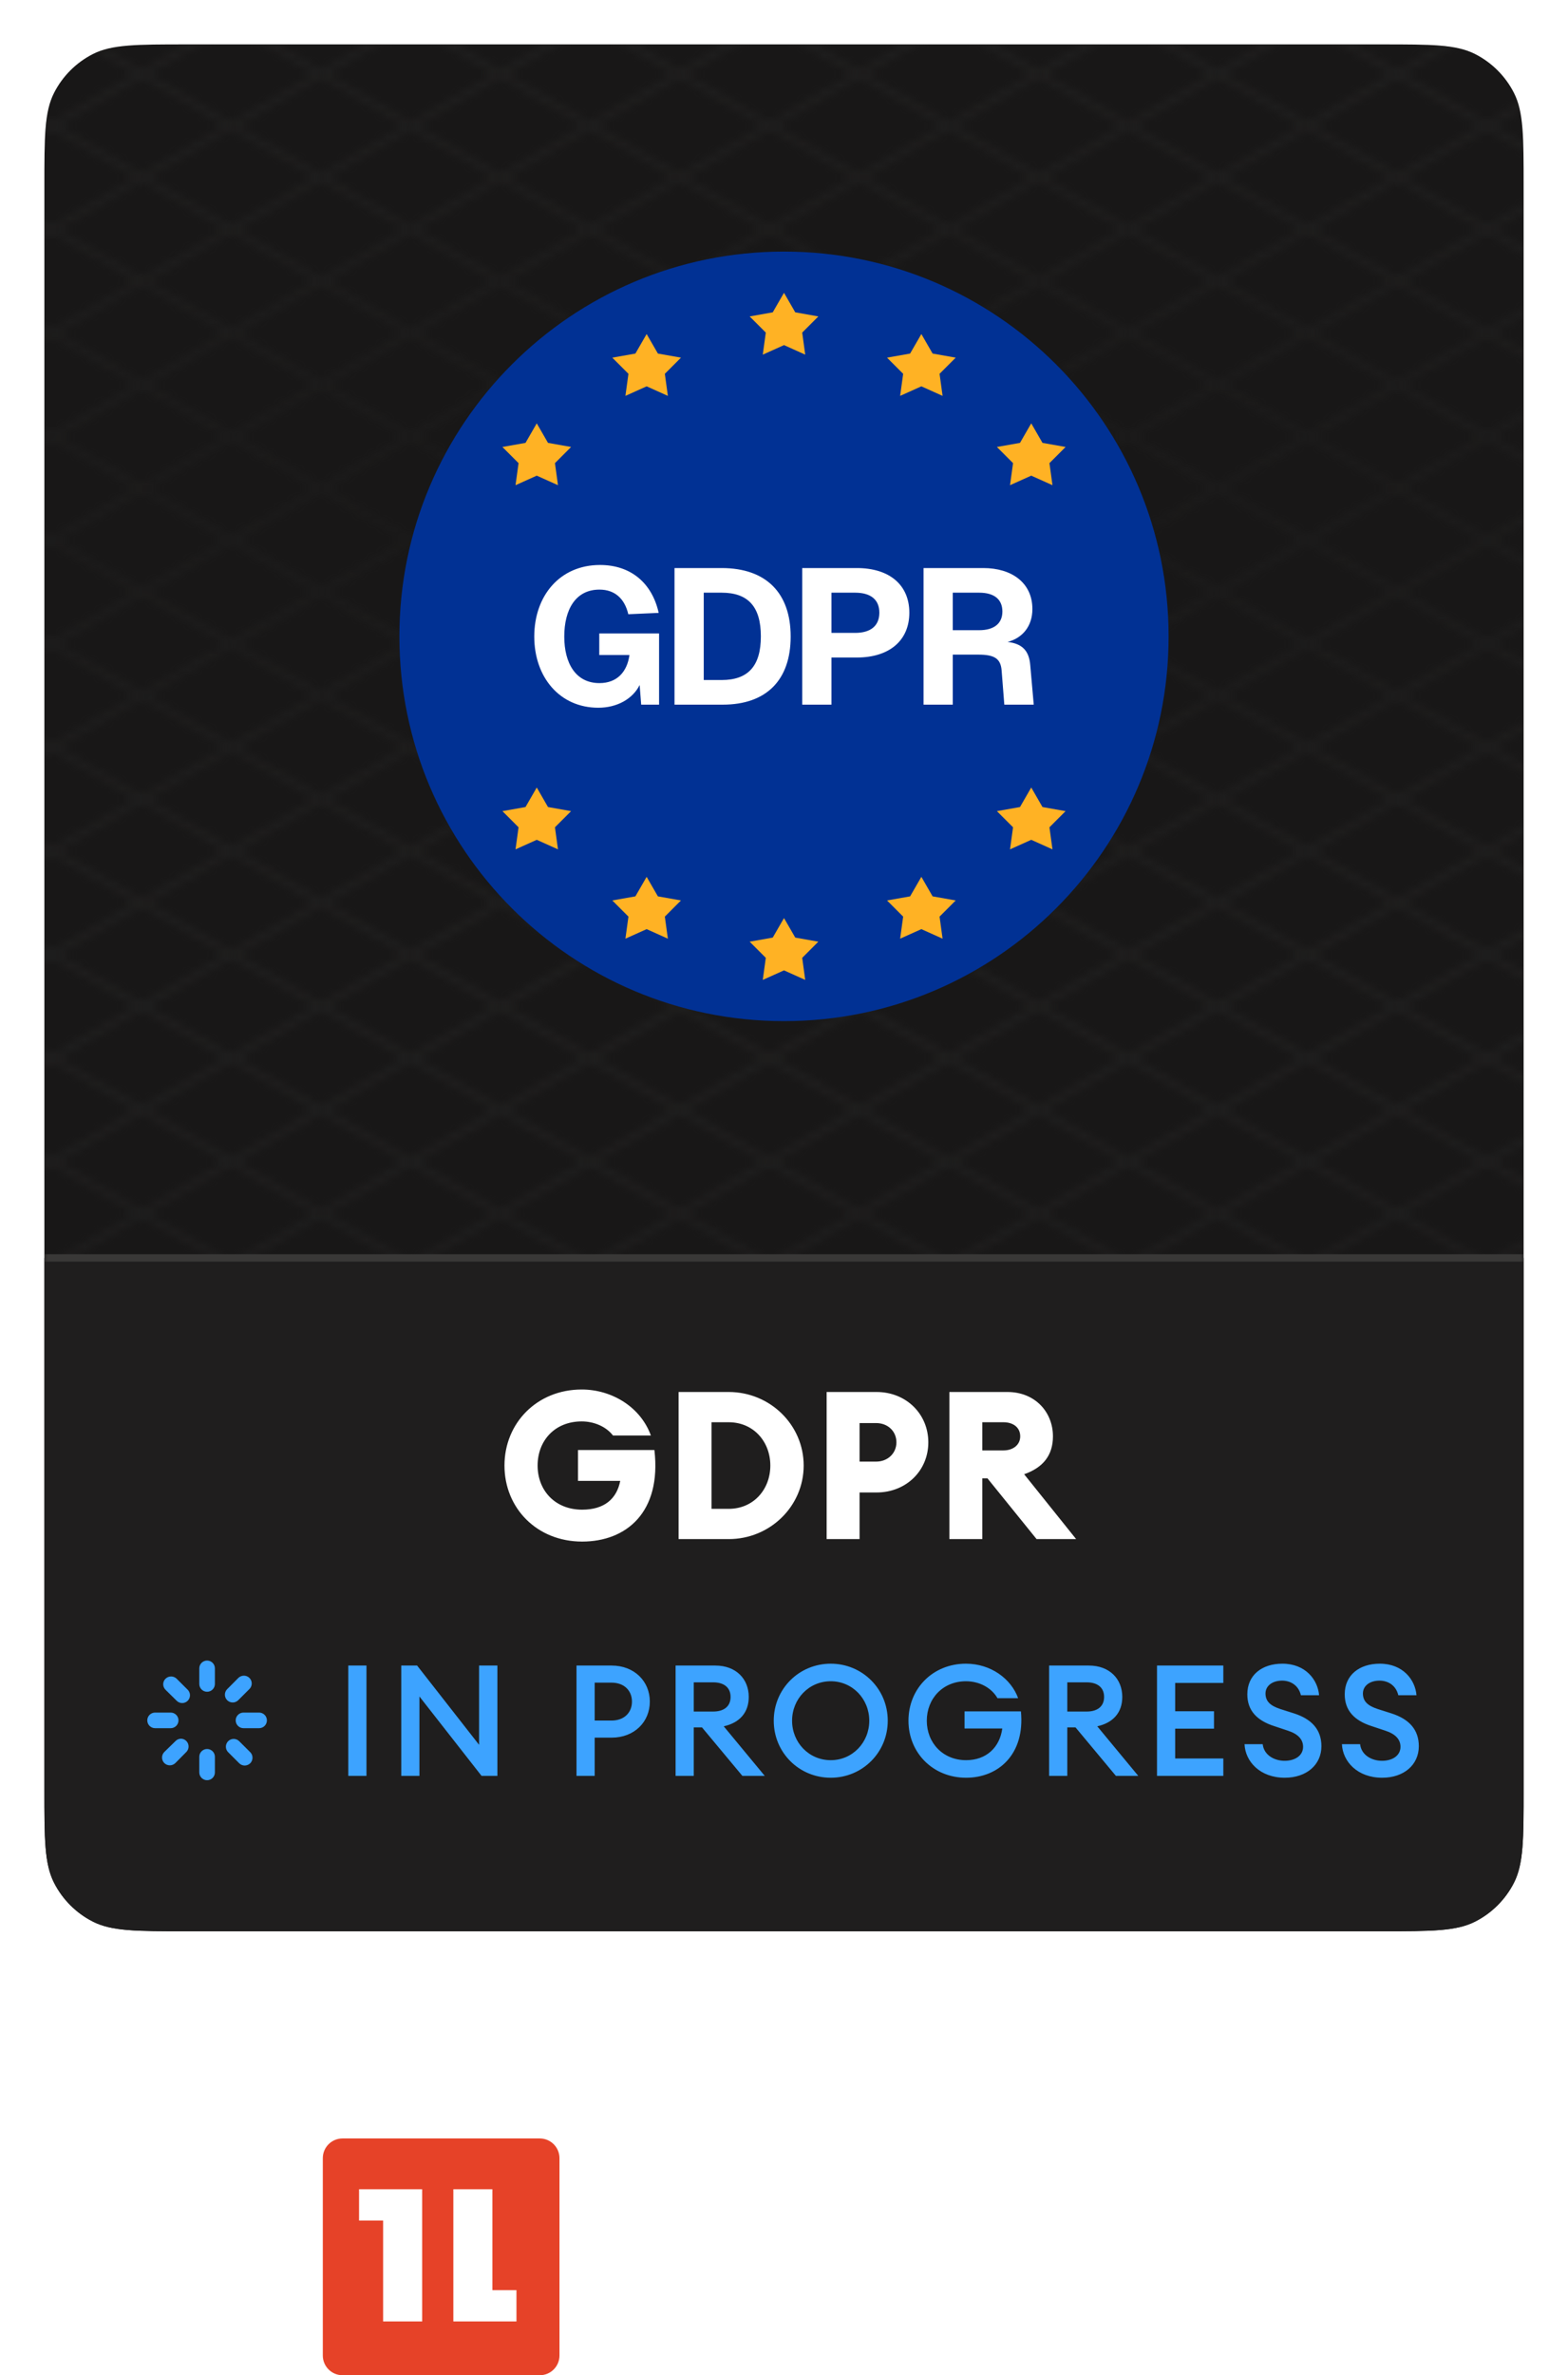 <svg width="212" height="321" viewBox="0 0 212 321" fill="none" xmlns="http://www.w3.org/2000/svg">
<g filter="url(#filter0_dd_232_130110)">
<g clip-path="url(#clip0_232_130110)">
<path d="M6 25.2C6 18.479 6 15.119 7.308 12.552C8.458 10.294 10.294 8.458 12.552 7.308C15.119 6 18.479 6 25.2 6H186.8C193.521 6 196.881 6 199.448 7.308C201.706 8.458 203.542 10.294 204.692 12.552C206 15.119 206 18.479 206 25.2V241.8C206 248.521 206 251.881 204.692 254.448C203.542 256.706 201.706 258.542 199.448 259.692C196.881 261 193.521 261 186.8 261H25.2C18.479 261 15.119 261 12.552 259.692C10.294 258.542 8.458 256.706 7.308 254.448C6 251.881 6 248.521 6 241.8V25.2Z" fill="#181717"/>
<g clip-path="url(#clip1_232_130110)">
<mask id="mask0_232_130110" style="mask-type:alpha" maskUnits="userSpaceOnUse" x="-212" y="-89" width="656" height="380">
<path d="M67.651 -88.006L-211.266 73.026M79.776 -81.006L-199.141 80.026M91.9 -74.006L-187.017 87.026M104.024 -67.006L-174.892 94.026M116.149 -60.006L-162.768 101.026M128.273 -53.006L-150.644 108.026M140.397 -46.006L-138.519 115.026M152.522 -39.006L-126.395 122.026M164.646 -32.006L-114.271 129.026M176.771 -25.006L-102.146 136.026M188.895 -18.006L-90.022 143.026M201.019 -11.006L-77.898 150.026M213.144 -4.006L-65.773 157.026M225.268 2.994L-53.649 164.026M237.392 9.994L-41.525 171.026M249.517 16.994L-29.4 178.026M261.641 23.994L-17.276 185.026M273.765 30.994L-5.152 192.026M285.89 37.994L6.973 199.026M298.014 44.994L19.097 206.026M310.138 51.994L31.222 213.026M322.263 58.994L43.346 220.026M334.387 65.994L55.47 227.026M346.512 72.994L67.595 234.026M358.636 79.994L79.719 241.026M370.76 86.994L91.843 248.026M382.885 93.994L103.968 255.026M395.009 100.994L116.092 262.026M407.133 107.994L128.216 269.026M419.258 114.994L140.341 276.026M431.382 121.994L152.465 283.026M443.506 128.994L164.589 290.026M443.528 129.013L68.223 -87.67M431.404 136.013L56.098 -80.67M419.28 143.013L43.974 -73.67M407.155 150.013L31.85 -66.67M395.031 157.013L19.725 -59.67M382.907 164.013L7.601 -52.67M370.782 171.013L-4.523 -45.67M358.658 178.013L-16.648 -38.67M346.534 185.013L-28.772 -31.67M334.409 192.013L-40.897 -24.67M322.285 199.013L-53.021 -17.67M310.161 206.013L-65.145 -10.67M298.036 213.013L-77.27 -3.67M285.912 220.013L-89.394 3.33M273.787 227.013L-101.518 10.33M261.663 234.013L-113.643 17.33M249.539 241.013L-125.767 24.33M237.414 248.013L-137.891 31.33M225.29 255.013L-150.016 38.33M213.166 262.013L-162.14 45.33M201.041 269.013L-174.264 52.33M188.917 276.013L-186.389 59.33M176.793 283.013L-198.513 66.33M164.668 290.013L-210.638 73.33" stroke="#726F6F"/>
</mask>
<g mask="url(#mask0_232_130110)">
<rect x="5.594" y="6" width="201.871" height="165.001" fill="url(#paint0_radial_232_130110)"/>
</g>
</g>
<mask id="path-4-outside-1_232_130110" maskUnits="userSpaceOnUse" x="6" y="169" width="200" height="92" fill="black">
<rect fill="white" x="6" y="169" width="200" height="92"/>
<path d="M6 170H206V261H6V170Z"/>
</mask>
<path d="M6 170H206V261H6V170Z" fill="#1F1E1E"/>
<path d="M6 170.5H206V169.5H6V170.5Z" fill="#393837" mask="url(#path-4-outside-1_232_130110)"/>
<path d="M78.707 208.336C72.575 208.336 68.207 203.8 68.207 198.06C68.207 192.32 72.603 187.784 78.651 187.784C82.711 187.784 86.603 190.136 88.003 194H82.879C81.899 192.74 80.247 192.096 78.651 192.096C74.983 192.096 72.687 194.728 72.687 198.06C72.687 201.392 75.011 204.024 78.707 204.024C81.703 204.024 83.383 202.568 83.859 200.132H78.147V195.96H88.479C89.459 204.388 84.671 208.336 78.707 208.336ZM91.748 208V188.12H98.524C104.124 188.12 108.66 192.572 108.66 198.06C108.66 203.548 104.124 208 98.524 208H91.748ZM96.2 203.912H98.524C101.884 203.912 104.152 201.28 104.152 198.06C104.152 194.84 101.884 192.208 98.524 192.208H96.2V203.912ZM125.512 194.924C125.512 198.76 122.516 201.7 118.512 201.7H116.216V208H111.764V188.12H118.512C122.516 188.12 125.512 191.088 125.512 194.924ZM121.2 194.924C121.2 193.44 120.052 192.32 118.456 192.32H116.216V197.528H118.456C120.052 197.528 121.2 196.38 121.2 194.924ZM128.362 208V188.12H136.202C139.954 188.12 142.362 190.836 142.362 194.112C142.362 196.688 141.018 198.34 138.47 199.236L145.498 208H140.15L133.514 199.796H132.814V208H128.362ZM132.814 196.016H135.67C136.986 196.016 137.938 195.26 137.938 194.112C137.938 192.908 136.986 192.208 135.67 192.208H132.814V196.016Z" fill="white"/>
<path d="M28 228.633C28.28 228.633 28.548 228.522 28.746 228.324C28.944 228.126 29.055 227.858 29.055 227.578V225.469C29.055 225.189 28.944 224.921 28.746 224.723C28.548 224.525 28.28 224.414 28 224.414C27.72 224.414 27.452 224.525 27.254 224.723C27.056 224.921 26.945 225.189 26.945 225.469V227.578C26.945 227.858 27.056 228.126 27.254 228.324C27.452 228.522 27.72 228.633 28 228.633Z" fill="#3DA3FF"/>
<path d="M25.377 228.359L23.887 226.875C23.685 226.676 23.414 226.565 23.131 226.565C22.848 226.565 22.576 226.676 22.375 226.875C22.276 226.972 22.198 227.088 22.145 227.216C22.092 227.344 22.065 227.482 22.065 227.62C22.069 227.897 22.18 228.162 22.375 228.359L23.887 229.849C24.084 230.047 24.352 230.158 24.632 230.159C24.84 230.158 25.044 230.096 25.217 229.98C25.391 229.865 25.526 229.7 25.605 229.507C25.685 229.315 25.706 229.103 25.665 228.898C25.625 228.694 25.524 228.506 25.377 228.359Z" fill="#3DA3FF"/>
<path d="M19.914 232.5C19.914 232.78 20.025 233.048 20.223 233.246C20.421 233.444 20.689 233.555 20.969 233.555H23.078C23.358 233.555 23.626 233.444 23.824 233.246C24.022 233.048 24.133 232.78 24.133 232.5C24.133 232.22 24.022 231.952 23.824 231.754C23.626 231.556 23.358 231.445 23.078 231.445H20.969C20.689 231.445 20.421 231.556 20.223 231.754C20.025 231.952 19.914 232.22 19.914 232.5Z" fill="#3DA3FF"/>
<path d="M24.484 234.975C24.339 234.974 24.195 235.004 24.062 235.062C23.929 235.12 23.809 235.206 23.711 235.313L22.213 236.775C22.017 236.974 21.908 237.242 21.908 237.521C21.908 237.799 22.017 238.067 22.213 238.266C22.412 238.464 22.681 238.575 22.962 238.575C23.243 238.575 23.512 238.464 23.711 238.266L25.188 236.775C25.333 236.63 25.432 236.446 25.474 236.246C25.516 236.045 25.499 235.836 25.424 235.645C25.35 235.454 25.221 235.289 25.054 235.17C24.887 235.051 24.689 234.983 24.484 234.975Z" fill="#3DA3FF"/>
<path d="M26.945 239.531C26.945 239.811 27.056 240.079 27.254 240.277C27.452 240.475 27.72 240.586 28 240.586C28.28 240.586 28.548 240.475 28.746 240.277C28.944 240.079 29.055 239.811 29.055 239.531V237.422C29.055 237.142 28.944 236.874 28.746 236.676C28.548 236.478 28.28 236.367 28 236.367C27.72 236.367 27.452 236.478 27.254 236.676C27.056 236.874 26.945 237.142 26.945 237.422V239.531Z" fill="#3DA3FF"/>
<path d="M30.848 235.312C30.65 235.51 30.539 235.778 30.539 236.058C30.539 236.337 30.65 236.605 30.848 236.803L32.338 238.293C32.537 238.49 32.804 238.601 33.083 238.603C33.365 238.601 33.635 238.49 33.836 238.293C34.03 238.094 34.139 237.827 34.138 237.548C34.14 237.408 34.113 237.27 34.06 237.141C34.007 237.011 33.928 236.894 33.829 236.796L32.338 235.312C32.14 235.115 31.872 235.004 31.593 235.004C31.313 235.004 31.045 235.115 30.848 235.312Z" fill="#3DA3FF"/>
<path d="M36.086 232.5C36.086 232.22 35.975 231.952 35.777 231.754C35.579 231.556 35.311 231.445 35.031 231.445H32.922C32.642 231.445 32.374 231.556 32.176 231.754C31.978 231.952 31.867 232.22 31.867 232.5C31.867 232.78 31.978 233.048 32.176 233.246C32.374 233.444 32.642 233.555 32.922 233.555H35.031C35.311 233.555 35.579 233.444 35.777 233.246C35.975 233.048 36.086 232.78 36.086 232.5Z" fill="#3DA3FF"/>
<path d="M32.922 226.46C32.657 226.473 32.407 226.583 32.219 226.77L30.714 228.281C30.517 228.479 30.406 228.747 30.406 229.027C30.406 229.306 30.517 229.574 30.714 229.772C30.913 229.97 31.182 230.081 31.463 230.081C31.744 230.081 32.013 229.97 32.212 229.772L33.703 228.281C33.86 228.133 33.968 227.94 34.012 227.728C34.056 227.517 34.034 227.297 33.949 227.098C33.864 226.899 33.72 226.731 33.536 226.617C33.352 226.503 33.138 226.448 32.922 226.46Z" fill="#3DA3FF"/>
<path d="M47.091 240V225.09H49.548V240H47.091ZM67.251 240H65.109L56.709 229.269V240H54.252V225.09H56.395L64.773 235.8V225.09H67.251V240ZM87.859 229.962C87.859 232.713 85.759 234.834 82.693 234.834H80.404V240H77.947V225.09H82.693C85.759 225.09 87.859 227.211 87.859 229.962ZM85.444 229.962C85.444 228.513 84.436 227.4 82.672 227.4H80.404V232.524H82.672C84.436 232.524 85.444 231.411 85.444 229.962ZM91.343 240V225.09H96.719C99.491 225.09 101.234 226.875 101.234 229.332C101.234 231.432 100.016 232.818 97.853 233.301L103.397 240H100.373L94.913 233.448H93.8V240H91.343ZM93.8 231.306H96.425C97.874 231.306 98.777 230.613 98.777 229.332C98.777 228.051 97.874 227.358 96.425 227.358H93.8V231.306ZM112.321 237.879C115.261 237.879 117.529 235.485 117.529 232.545C117.529 229.605 115.261 227.211 112.321 227.211C109.36 227.211 107.092 229.605 107.092 232.545C107.092 235.485 109.36 237.879 112.321 237.879ZM112.321 240.252C108.037 240.252 104.614 236.85 104.614 232.545C104.614 228.24 108.037 224.838 112.321 224.838C116.584 224.838 120.028 228.24 120.028 232.545C120.028 236.85 116.584 240.252 112.321 240.252ZM130.62 240.252C126.168 240.252 122.829 236.913 122.829 232.545C122.829 228.177 126.147 224.838 130.599 224.838C133.959 224.838 136.71 226.875 137.655 229.5H134.862C134.085 228.135 132.468 227.211 130.599 227.211C127.491 227.211 125.307 229.542 125.307 232.545C125.307 235.548 127.491 237.879 130.62 237.879C133.392 237.879 135.177 236.115 135.513 233.595H130.41V231.285H138.033C138.6 237.06 135.009 240.252 130.62 240.252ZM141.845 240V225.09H147.221C149.993 225.09 151.736 226.875 151.736 229.332C151.736 231.432 150.518 232.818 148.355 233.301L153.899 240H150.875L145.415 233.448H144.302V240H141.845ZM144.302 231.306H146.927C148.376 231.306 149.279 230.613 149.279 229.332C149.279 228.051 148.376 227.358 146.927 227.358H144.302V231.306ZM156.431 240V225.09H165.398V227.442H158.888V231.264H164.138V233.616H158.888V237.648H165.398V240H156.431ZM173.704 240.252C170.365 240.252 168.37 238.068 168.265 235.716H170.722C170.89 237.228 172.339 237.963 173.683 237.963C175.111 237.963 176.182 237.249 176.182 236.073C176.182 235.065 175.489 234.33 174.124 233.889L172.297 233.28C169.924 232.524 168.643 231.159 168.643 228.975C168.643 226.392 170.596 224.838 173.389 224.838C176.518 224.838 178.177 227.022 178.345 229.101H175.888C175.552 227.694 174.418 227.127 173.347 227.127C172.087 227.127 171.121 227.778 171.1 228.849C171.1 229.941 171.772 230.529 173.116 230.97L174.964 231.558C177.316 232.314 178.66 233.721 178.66 235.989C178.66 238.509 176.644 240.252 173.704 240.252ZM186.874 240.252C183.535 240.252 181.54 238.068 181.435 235.716H183.892C184.06 237.228 185.509 237.963 186.853 237.963C188.281 237.963 189.352 237.249 189.352 236.073C189.352 235.065 188.659 234.33 187.294 233.889L185.467 233.28C183.094 232.524 181.813 231.159 181.813 228.975C181.813 226.392 183.766 224.838 186.559 224.838C189.688 224.838 191.347 227.022 191.515 229.101H189.058C188.722 227.694 187.588 227.127 186.517 227.127C185.257 227.127 184.291 227.778 184.27 228.849C184.27 229.941 184.942 230.529 186.286 230.97L188.134 231.558C190.486 232.314 191.83 233.721 191.83 235.989C191.83 238.509 189.814 240.252 186.874 240.252Z" fill="#3DA3FF"/>
<g clip-path="url(#clip2_232_130110)">
<path d="M106 138C134.719 138 158 114.719 158 86C158 57.281 134.719 34 106 34C77.281 34 54 57.281 54 86C54 114.719 77.281 138 106 138Z" fill="#013194"/>
<path d="M89.109 95.23H86.691L86.483 92.578C85.547 94.45 83.441 95.646 80.893 95.646C75.667 95.646 72.235 91.512 72.235 86.026C72.235 80.54 75.667 76.354 81.127 76.354C85.313 76.354 88.173 78.824 89.057 82.828L84.949 83.01C84.455 80.904 83.129 79.682 81.049 79.682C77.799 79.682 76.291 82.412 76.291 86.026C76.291 89.614 77.825 92.318 81.049 92.318C83.441 92.318 84.793 90.784 85.105 88.522H81.023V85.61H89.109V95.23ZM97.567 76.77C103.547 76.77 106.901 80.098 106.901 86.026C106.901 91.928 103.599 95.23 97.723 95.23H91.197V76.77H97.567ZM95.149 91.902H97.567C101.155 91.902 102.871 90.004 102.871 86C102.871 81.996 101.155 80.098 97.567 80.098H95.149V91.902ZM115.848 76.77C120.268 76.77 122.946 79.058 122.946 82.802C122.946 86.546 120.268 88.86 115.848 88.86H112.416V95.23H108.464V76.77H115.848ZM112.416 85.532H115.614C117.694 85.532 118.89 84.596 118.89 82.802C118.89 81.008 117.694 80.098 115.614 80.098H112.416V85.532ZM132.953 76.77C136.775 76.77 139.583 78.746 139.583 82.308C139.583 84.648 138.231 86.234 136.229 86.754C138.205 86.988 139.141 87.924 139.297 89.926L139.765 95.23H135.787L135.423 90.602C135.293 88.99 134.435 88.47 132.277 88.47H128.819V95.23H124.867V76.77H132.953ZM128.819 85.168H132.381C134.409 85.168 135.527 84.258 135.527 82.646C135.527 81.008 134.435 80.098 132.381 80.098H128.819V85.168Z" fill="white"/>
<path d="M106 39.572L107.521 42.21L110.643 42.764L108.461 44.948L108.869 47.929L106 46.64L103.13 47.929L103.539 44.948L101.357 42.764L104.479 42.21L106 39.572Z" fill="#FFB224"/>
<path d="M87.428 45.143L88.95 47.782L92.071 48.335L89.889 50.519L90.298 53.5L87.428 52.211L84.559 53.5L84.968 50.519L82.786 48.335L85.908 47.782L87.428 45.143Z" fill="#FFB224"/>
<path d="M72.572 57.214L74.092 59.853L77.214 60.406L75.032 62.591L75.441 65.572L72.572 64.282L69.702 65.572L70.111 62.591L67.929 60.406L71.051 59.853L72.572 57.214Z" fill="#FFB224"/>
<path d="M139.428 57.214L140.949 59.853L144.071 60.406L141.889 62.591L142.298 65.572L139.428 64.282L136.559 65.572L136.968 62.591L134.786 60.406L137.908 59.853L139.428 57.214Z" fill="#FFB224"/>
<path d="M124.572 45.143L126.092 47.782L129.214 48.335L127.032 50.519L127.441 53.5L124.572 52.211L121.702 53.5L122.111 50.519L119.929 48.335L123.051 47.782L124.572 45.143Z" fill="#FFB224"/>
<path d="M106 124.072L107.521 126.71L110.643 127.264L108.461 129.448L108.869 132.429L106 131.14L103.13 132.429L103.539 129.448L101.357 127.264L104.479 126.71L106 124.072Z" fill="#FFB224"/>
<path d="M87.428 118.5L88.95 121.139L92.071 121.692L89.889 123.876L90.298 126.857L87.428 125.568L84.559 126.857L84.968 123.876L82.786 121.692L85.908 121.139L87.428 118.5Z" fill="#FFB224"/>
<path d="M72.572 106.428L74.092 109.067L77.214 109.621L75.032 111.805L75.441 114.786L72.572 113.497L69.702 114.786L70.111 111.805L67.929 109.621L71.051 109.067L72.572 106.428Z" fill="#FFB224"/>
<path d="M139.428 106.428L140.949 109.067L144.071 109.621L141.889 111.805L142.298 114.786L139.428 113.497L136.559 114.786L136.968 111.805L134.786 109.621L137.908 109.067L139.428 106.428Z" fill="#FFB224"/>
<path d="M124.572 118.5L126.092 121.139L129.214 121.692L127.032 123.876L127.441 126.857L124.572 125.568L121.702 126.857L122.111 123.876L119.929 121.692L123.051 121.139L124.572 118.5Z" fill="#FFB224"/>
</g>
</g>
</g>
<path fill-rule="evenodd" clip-rule="evenodd" d="M89.672 307.106C91.767 307.106 93.262 307.686 94.157 308.845C95.052 310.005 95.5 311.634 95.5 313.733C95.5 318.185 93.557 320.411 89.672 320.411C85.787 320.411 83.845 318.185 83.845 313.733C83.845 311.634 84.293 310.005 85.188 308.845C86.083 307.686 87.578 307.106 89.672 307.106ZM89.672 317.516C90.567 317.516 91.188 317.212 91.535 316.602C91.881 315.993 92.054 315.036 92.054 313.733C92.054 312.43 91.881 311.482 91.535 310.889C91.188 310.297 90.567 310.001 89.672 310.001C88.777 310.001 88.156 310.297 87.81 310.889C87.464 311.482 87.291 312.43 87.291 313.733C87.291 315.036 87.464 315.993 87.81 316.602C88.156 317.212 88.777 317.516 89.672 317.516ZM101.378 320.106H97.983V307.411H101.353V308.122C102.501 307.445 103.557 307.106 104.52 307.106C106.209 307.106 107.374 307.606 108.016 308.604C108.658 309.603 108.979 311.143 108.979 313.225V320.106H105.584V313.327C105.584 312.243 105.457 311.444 105.204 310.927C104.951 310.411 104.444 310.153 103.684 310.153C102.991 310.153 102.324 310.272 101.682 310.509L101.378 310.61V320.106ZM115.402 316.894C115.799 317.241 116.369 317.415 117.112 317.415C118.683 317.415 120.085 317.364 121.318 317.262L122.028 317.186L122.078 319.7C120.136 320.174 118.379 320.411 116.808 320.411C114.9 320.411 113.514 319.903 112.653 318.887C111.792 317.872 111.361 316.221 111.361 313.936C111.361 309.383 113.227 307.106 116.96 307.106C120.642 307.106 122.484 309.019 122.484 312.844L122.23 315.206H114.781C114.798 315.984 115.005 316.547 115.402 316.894ZM119.139 312.616C119.139 311.6 118.979 310.894 118.658 310.496C118.337 310.098 117.775 309.899 116.973 309.899C116.17 309.899 115.605 310.106 115.275 310.521C114.946 310.936 114.773 311.634 114.756 312.616H119.139ZM126.766 320.411C125.828 320.411 125.068 319.651 125.068 318.713V303.708C125.068 302.771 125.828 302.011 126.766 302.011C127.703 302.011 128.463 302.771 128.463 303.708V318.713C128.463 319.651 127.703 320.411 126.766 320.411ZM135.165 316.894C135.562 317.241 136.132 317.415 136.875 317.415C138.446 317.415 139.848 317.364 141.081 317.262L141.79 317.186L141.841 319.7C139.899 320.174 138.142 320.411 136.571 320.411C134.662 320.411 133.277 319.903 132.416 318.887C131.554 317.872 131.123 316.221 131.123 313.936C131.123 309.383 132.99 307.106 136.723 307.106C140.405 307.106 142.247 309.019 142.247 312.844L141.993 315.206H134.544C134.561 315.984 134.768 316.547 135.165 316.894ZM138.902 312.616C138.902 311.6 138.742 310.894 138.421 310.496C138.1 310.098 137.538 309.899 136.736 309.899C135.933 309.899 135.367 310.106 135.038 310.521C134.709 310.936 134.536 311.634 134.519 312.616H138.902ZM147.965 316.833C148.368 317.186 148.948 317.363 149.704 317.363C151.302 317.363 152.728 317.311 153.983 317.208L154.704 317.131L154.756 319.688C152.78 320.17 150.993 320.411 149.395 320.411C147.453 320.411 146.044 319.894 145.168 318.861C144.292 317.828 143.853 316.149 143.853 313.824C143.853 309.192 145.752 306.877 149.55 306.877C153.295 306.877 155.168 308.822 155.168 312.714L154.911 315.116H147.333C147.35 315.908 147.561 316.48 147.965 316.833ZM151.824 312.616C151.824 311.6 151.663 310.894 151.343 310.496C151.022 310.098 150.46 309.899 149.658 309.899C148.855 309.899 148.289 310.106 147.96 310.521C147.631 310.936 147.458 311.634 147.44 312.616H151.824ZM164.619 310.305H161.503V315.51C161.503 316.018 161.515 316.378 161.541 316.589C161.566 316.801 161.659 316.983 161.819 317.135C161.98 317.288 162.229 317.364 162.567 317.364L164.492 317.313L164.644 320.03C163.513 320.284 162.651 320.411 162.06 320.411C160.54 320.411 159.501 320.068 158.944 319.382C158.386 318.697 158.107 317.432 158.107 315.587V310.305H156.613V307.411H158.107V303.882H161.503V307.411H164.619V310.305Z" fill="white"/>
<path d="M84.715 290.986H85.785L88.265 294.346L90.755 290.986H91.825V298.086H90.645V292.996L88.275 296.216L85.885 292.986V298.086H84.715V290.986ZM97.582 297.076C98.982 297.076 100.062 295.936 100.062 294.536C100.062 293.136 98.982 291.996 97.582 291.996C96.172 291.996 95.092 293.136 95.092 294.536C95.092 295.936 96.172 297.076 97.582 297.076ZM97.582 298.206C95.542 298.206 93.912 296.586 93.912 294.536C93.912 292.486 95.542 290.866 97.582 290.866C99.612 290.866 101.252 292.486 101.252 294.536C101.252 296.586 99.612 298.206 97.582 298.206ZM109.526 298.086H108.506L104.506 292.976V298.086H103.336V290.986H104.356L108.346 296.086V290.986H109.526V298.086ZM112.066 298.086V290.986H113.236V298.086H112.066ZM117.156 298.086V292.106H115.096V290.986H120.396V292.106H118.326V298.086H117.156ZM125.138 297.076C126.538 297.076 127.618 295.936 127.618 294.536C127.618 293.136 126.538 291.996 125.138 291.996C123.728 291.996 122.648 293.136 122.648 294.536C122.648 295.936 123.728 297.076 125.138 297.076ZM125.138 298.206C123.098 298.206 121.468 296.586 121.468 294.536C121.468 292.486 123.098 290.866 125.138 290.866C127.168 290.866 128.808 292.486 128.808 294.536C128.808 296.586 127.168 298.206 125.138 298.206ZM130.892 298.086V290.986H133.452C134.772 290.986 135.602 291.836 135.602 293.006C135.602 294.006 135.022 294.666 133.992 294.896L136.632 298.086H135.192L132.592 294.966H132.062V298.086H130.892ZM132.062 293.946H133.312C134.002 293.946 134.432 293.616 134.432 293.006C134.432 292.396 134.002 292.066 133.312 292.066H132.062V293.946ZM138.137 298.086V290.986H142.407V292.106H139.307V293.926H141.807V295.046H139.307V296.966H142.407V298.086H138.137ZM144.552 298.086V290.986H146.732C148.842 290.986 150.452 292.526 150.452 294.536C150.452 296.546 148.842 298.086 146.732 298.086H144.552ZM145.722 296.996H146.732C148.252 296.996 149.262 295.926 149.262 294.536C149.262 293.146 148.252 292.076 146.732 292.076H145.722V296.996ZM155.693 298.086V290.986H158.143C159.413 290.986 160.263 291.876 160.263 292.946C160.263 293.586 159.993 294.026 159.603 294.316C160.253 294.586 160.743 295.126 160.743 296.006C160.743 297.176 159.803 298.086 158.453 298.086H155.693ZM156.863 297.016H158.423C159.183 297.016 159.603 296.596 159.603 295.996C159.603 295.406 159.183 294.976 158.423 294.976H156.863V297.016ZM156.863 293.976H158.083C158.723 293.976 159.113 293.566 159.113 293.016C159.113 292.496 158.723 292.056 158.083 292.056H156.863V293.976ZM164.322 298.086V295.086L161.632 290.986H163.002L164.902 293.926L166.812 290.986H168.192L165.492 295.096V298.086H164.322Z" fill="white"/>
<path d="M72.978 289H46.311C44.838 289 43.645 290.194 43.645 291.667V318.333C43.645 319.806 44.838 321 46.311 321H72.978C74.451 321 75.644 319.806 75.644 318.333V291.667C75.644 290.194 74.451 289 72.978 289Z" fill="#E64228"/>
<path fill-rule="evenodd" clip-rule="evenodd" d="M69.827 313.73H61.294V295.863H66.576V309.499H69.827V313.73Z" fill="white"/>
<path fill-rule="evenodd" clip-rule="evenodd" d="M48.547 295.863H57.08V313.73H51.798V300.094H48.547V295.863Z" fill="white"/>
<defs>
<filter id="filter0_dd_232_130110" x="0" y="0" width="212" height="267" filterUnits="userSpaceOnUse" color-interpolation-filters="sRGB">
<feFlood flood-opacity="0" result="BackgroundImageFix"/>
<feColorMatrix in="SourceAlpha" type="matrix" values="0 0 0 0 0 0 0 0 0 0 0 0 0 0 0 0 0 0 127 0" result="hardAlpha"/>
<feMorphology radius="6" operator="dilate" in="SourceAlpha" result="effect1_dropShadow_232_130110"/>
<feOffset/>
<feColorMatrix type="matrix" values="0 0 0 0 0.137 0 0 0 0 0.134 0 0 0 0 0.133 0 0 0 1 0"/>
<feBlend mode="normal" in2="BackgroundImageFix" result="effect1_dropShadow_232_130110"/>
<feColorMatrix in="SourceAlpha" type="matrix" values="0 0 0 0 0 0 0 0 0 0 0 0 0 0 0 0 0 0 127 0" result="hardAlpha"/>
<feMorphology radius="0.5" operator="dilate" in="SourceAlpha" result="effect2_dropShadow_232_130110"/>
<feOffset/>
<feComposite in2="hardAlpha" operator="out"/>
<feColorMatrix type="matrix" values="0 0 0 0 0.222 0 0 0 0 0.219 0 0 0 0 0.218 0 0 0 1 0"/>
<feBlend mode="normal" in2="effect1_dropShadow_232_130110" result="effect2_dropShadow_232_130110"/>
<feBlend mode="normal" in="SourceGraphic" in2="effect2_dropShadow_232_130110" result="shape"/>
</filter>
<radialGradient id="paint0_radial_232_130110" cx="0" cy="0" r="1" gradientUnits="userSpaceOnUse" gradientTransform="translate(103.744 67.182) rotate(90) scale(103.819 427.09)">
<stop stop-color="#2E2E2D" stop-opacity="0.05"/>
<stop offset="1" stop-color="#1F1E1E" stop-opacity="0.8"/>
</radialGradient>
<clipPath id="clip0_232_130110">
<path d="M6 25.2C6 18.479 6 15.119 7.308 12.552C8.458 10.294 10.294 8.458 12.552 7.308C15.119 6 18.479 6 25.2 6H186.8C193.521 6 196.881 6 199.448 7.308C201.706 8.458 203.542 10.294 204.692 12.552C206 15.119 206 18.479 206 25.2V241.8C206 248.521 206 251.881 204.692 254.448C203.542 256.706 201.706 258.542 199.448 259.692C196.881 261 193.521 261 186.8 261H25.2C18.479 261 15.119 261 12.552 259.692C10.294 258.542 8.458 256.706 7.308 254.448C6 251.881 6 248.521 6 241.8V25.2Z" fill="white"/>
</clipPath>
<clipPath id="clip1_232_130110">
<rect width="200" height="164" fill="white" transform="translate(6 6)"/>
</clipPath>
<clipPath id="clip2_232_130110">
<rect width="104" height="104" fill="white" transform="translate(54 34)"/>
</clipPath>
</defs>
</svg>
